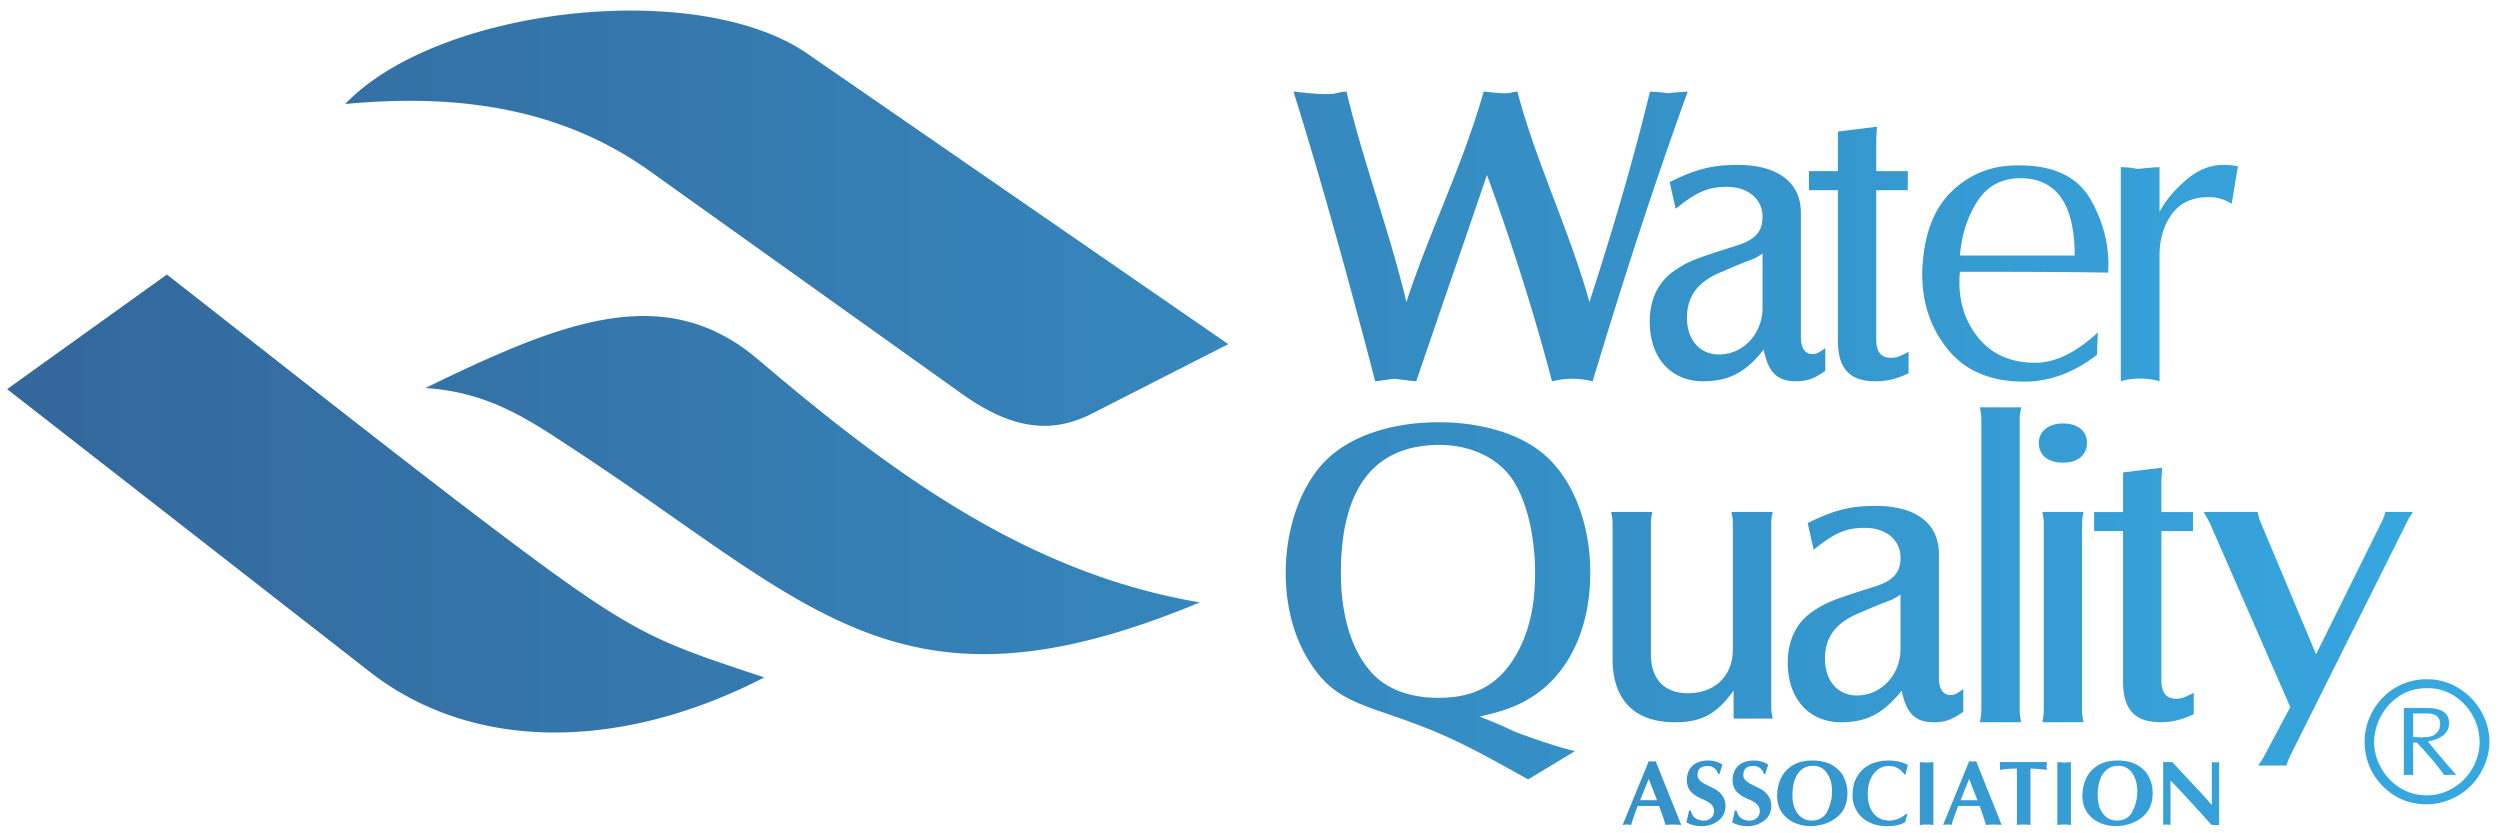 <svg xmlns="http://www.w3.org/2000/svg" width="162" height="54" viewBox="0 0 162 54">
    <defs>
        <linearGradient id="a" x1="0%" y1="50%" y2="50%">
            <stop offset="0%" stop-color="#34669A"/>
            <stop offset="100%" stop-color="#36A9E1"/>
        </linearGradient>
    </defs>
    <g fill="url(#a)" fill-rule="evenodd" transform="translate(-893 -2340)">
        <path d="M903.815 2357.789c6.451 5.034 17.756 14.004 24.208 18.737 6.452 4.733 8.052 5.229 14.503 7.37-8.796 4.541-18.551 5.105-25.586-.378l-23.479-18.302 10.354-7.427zm16.74 7.357c8.757-4.243 15.465-7.05 21.585-1.84 8.53 7.257 17.394 13.843 28.614 15.728-19.395 8.067-24.99.316-40.495-9.873-2.922-1.92-5.563-3.766-9.704-4.015zm43.17 1.673c-3.066 1.562-5.762.58-8.45-1.338l-20.163-14.39c-6.027-4.303-12.953-4.993-19.745-4.351 6.01-6.275 22.807-8.194 29.953-3.263l27.274 18.824-8.869 4.518zM995.06 2388.67c-.902-.197-2.614-.762-3.936-1.27a26.18 26.18 0 0 0-1.592-.706c-.21-.086-.42-.17-.66-.26 1.951-.423 3.093-.932 4.235-1.893 1.892-1.638 2.944-4.295 2.944-7.431 0-3.25-1.172-6.187-3.124-7.77-1.563-1.271-3.996-1.978-6.7-1.978-2.974 0-5.587.848-7.18 2.345-1.682 1.583-2.733 4.408-2.733 7.403 0 2.402.63 4.55 1.862 6.245.932 1.3 1.953 1.948 4.086 2.683 4.055 1.39 5.077 1.842 9.763 4.47l3.034-1.838zm-8.773-19.839c2.013 0 3.786.848 4.717 2.233.931 1.385 1.471 3.673 1.471 6.103 0 2.599-.63 4.662-1.862 6.188-1.05 1.271-2.433 1.864-4.415 1.864-1.984 0-3.575-.65-4.536-1.893-1.143-1.413-1.773-3.588-1.773-6.188 0-5.509 2.162-8.307 6.398-8.307zm19.052 17.735h2.534a3.432 3.432 0 0 1-.097-.823v-11.748c0-.36.023-.539.097-.822h-2.68c.073.309.097.488.097.822v8.098c0 1.697-1.169 2.828-2.898 2.828-1.535 0-2.412-.9-2.412-2.52v-8.406c0-.334.024-.513.097-.822h-2.68c.074.309.098.514.098.822v8.69c0 2.673 1.413 4.117 4.044 4.117 1.73 0 2.728-.544 3.8-2.06v1.824zm14.883-1.914c-.438.31-.584.387-.827.387-.488 0-.755-.387-.755-1.138v-8.016c0-1.966-1.487-3.103-4.093-3.103-1.632 0-2.68.259-4.41 1.112l.39 1.732c1.365-1.112 2.12-1.422 3.314-1.422 1.364 0 2.314.776 2.314 1.94 0 .957-.463 1.474-1.657 1.862-2.875.904-3.167 1.034-4.092 1.655-1.024.724-1.56 1.861-1.56 3.284 0 2.327 1.365 3.857 3.46 3.857 1.657 0 2.752-.573 3.922-2.048.317 1.5.877 2.048 2.119 2.048.658 0 1.145-.155 1.875-.677v-1.473zm-4.067-2.613c0 1.682-1.242 3.026-2.826 3.026-1.243 0-2.07-.957-2.07-2.378 0-1.424.73-2.38 2.313-3 .707-.31 1.39-.596 2.022-.828.196-.103.39-.207.56-.336v3.516zm-4.875-19.483c-.438.31-.585.388-.828.388-.488 0-.755-.388-.755-1.138v-8.017c0-1.965-1.487-3.102-4.093-3.102-1.632 0-2.68.259-4.41 1.112l.39 1.732c1.365-1.112 2.12-1.422 3.314-1.422 1.364 0 2.314.775 2.314 1.94 0 .956-.463 1.474-1.657 1.86-2.874.906-3.167 1.035-4.092 1.656-1.023.725-1.56 1.862-1.56 3.284 0 2.327 1.365 3.857 3.46 3.857 1.657 0 2.752-.573 3.922-2.047.317 1.5.877 2.047 2.119 2.047.658 0 1.145-.154 1.876-.676v-1.474zm-4.068-2.612c0 1.68-1.243 3.026-2.826 3.026-1.242 0-2.07-.957-2.07-2.38 0-1.422.73-2.378 2.313-3 .707-.31 1.388-.594 2.023-.826a4.11 4.11 0 0 0 .56-.337v3.517zm14.083 6.452c.072.34.097.539.097.908v18.585c0 .34-.025.567-.097.908h2.679a3.995 3.995 0 0 1-.098-.908v-18.585c0-.369.025-.568.098-.908h-2.68zm5.382 1.046c-.926 0-1.56.508-1.56 1.256 0 .8.586 1.281 1.584 1.281.95 0 1.535-.508 1.535-1.281 0-.775-.585-1.256-1.56-1.256zm-1.34 5.731c.073.314.098.497.098.837v11.95c0 .34-.025.523-.097.837h2.678a3.4 3.4 0 0 1-.097-.837v-11.95c0-.314.024-.496.097-.837h-2.678zm5.238 1.242v9.759c0 1.797.755 2.624 2.435 2.624.755 0 1.365-.154 2.144-.518v-1.387c-.658.333-.804.386-1.145.386-.633 0-.95-.386-.95-1.182v-9.682h2.046v-1.232h-2.046v-1.901c0-.18 0-.257.048-.976l-2.532.308v2.569h-1.877v1.232h1.877zm-18.478-22.091v9.758c0 1.798.755 2.624 2.435 2.624.755 0 1.365-.154 2.144-.518v-1.386c-.658.333-.804.385-1.145.385-.633 0-.95-.385-.95-1.182v-9.681h2.046v-1.233h-2.046v-1.9c0-.18 0-.257.049-.977l-2.533.309v2.568h-1.877v1.233h1.877zm29.312 33.496l-1.642 3.082c-.088.194-.235.412-.44.704h1.847c.059-.267.147-.438.265-.704l7.508-15.025c.117-.242.234-.436.41-.704h-1.789c-.058.268-.117.413-.263.704l-4.224 8.518-3.578-8.518a3.175 3.175 0 0 1-.206-.704h-3.494c.175.315.292.534.386.704l5.22 11.943zm-23.85-28.095c.057-2.373.694-4.148 1.915-5.325 1.222-1.177 2.72-1.737 4.497-1.68 2.202.019 3.719.783 4.552 2.292.832 1.51 1.193 3.06 1.082 4.656-1.776-.038-4.977-.057-9.602-.057-.149 1.632.221 3.023 1.109 4.171.888 1.15 2.146 1.724 3.775 1.724 1.295 0 2.646-.656 4.052-1.965l-.056 1.452c-1.498 1.158-3.071 1.737-4.718 1.737-2.146 0-3.784-.684-4.913-2.05-1.129-1.367-1.693-3.019-1.693-4.955zm9.88-1.168c0-3.303-1.155-4.974-3.468-5.012-1.258 0-2.207.503-2.845 1.51-.638 1.006-1.013 2.174-1.123 3.502h7.437zm2.99 8.15v-13.875c.355 0 .721.038 1.097.115.754-.077 1.224-.115 1.412-.115v2.897c.376-.715.946-1.4 1.71-2.057.762-.657 1.562-.985 2.398-.985.377 0 .7.029.972.086l-.407 2.434c-.44-.29-.93-.435-1.474-.435-1.067 0-1.867.367-2.4 1.101-.533.734-.8 1.632-.8 2.694v8.14a4.354 4.354 0 0 0-1.285-.175c-.44 0-.847.058-1.223.174zm-53.612-18.774c.493.037 1.21.164 2.16.164.776 0 .608-.127 1.275-.164 1.084 4.572 2.8 9.074 3.883 13.643 1.498-4.594 3.658-8.87 5.01-13.643.448.036.89.104 1.343.11.449.005.39-.067.838-.11 1.217 4.609 3.403 9.056 4.668 13.643 1.615-4.966 2.923-9.514 3.924-13.643.21.019.4.032.566.04.166.01.373.033.62.07.28-.037.51-.06.684-.07.176-.008.369-.021.58-.04-2.251 6.191-4.257 12.458-6.164 18.773a6.01 6.01 0 0 0-1.344-.163c-.386 0-.816.054-1.29.163a140.54 140.54 0 0 0-1.975-6.794 150.303 150.303 0 0 0-2.24-6.576c-.755 2.219-1.452 4.256-2.094 6.112-.64 1.856-1.47 4.275-2.49 7.258-.42-.036-.876-.09-1.369-.163a13.46 13.46 0 0 0-.658.081c-.246.037-.456.064-.632.082a454.574 454.574 0 0 0-1.528-5.743 440.547 440.547 0 0 0-1.95-6.986 287.035 287.035 0 0 0-1.817-6.044zm71.954 44.298v-4.352h1.488c.962 0 1.443.326 1.443.977 0 .621-.458 1.02-1.374 1.193.128.16.342.416.641.772.3.357.536.635.71.836.174.2.337.392.49.574a2.649 2.649 0 0 0-.376-.023 3.317 3.317 0 0 0-.397.023 22.063 22.063 0 0 0-1.785-2.114h-.238v2.114a2.004 2.004 0 0 0-.602 0zm.602-2.466c.28 0 .466.009.556.023a1.15 1.15 0 0 1 .24-.023c.287 0 .518-.08.692-.239a.753.753 0 0 0 .262-.579c0-.478-.28-.716-.841-.716h-.909v1.534zm-3.148.307a4.145 4.145 0 0 1 1.085-2.767c.36-.397.788-.71 1.284-.937a4.08 4.08 0 0 1 1.665-.353c.757 0 1.447.194 2.068.58a4.185 4.185 0 0 1 1.46 1.516 3.9 3.9 0 0 1 .528 1.938v.023a3.95 3.95 0 0 1-.34 1.562c-.22.496-.515.93-.887 1.302-.37.37-.806.66-1.306.868-.5.209-1.008.313-1.523.313-1.121 0-2.068-.386-2.841-1.16-.772-.772-1.17-1.734-1.193-2.885zm.614 0c0 .568.148 1.123.444 1.665.294.542.703.976 1.226 1.306.523.33 1.106.495 1.75.495.599 0 1.162-.157 1.693-.472.53-.314.951-.74 1.261-1.278.31-.538.466-1.11.466-1.716a3.5 3.5 0 0 0-.437-1.676 3.51 3.51 0 0 0-1.221-1.312 3.14 3.14 0 0 0-1.762-.49c-.674 0-1.269.171-1.784.512a3.53 3.53 0 0 0-1.192 1.302 3.694 3.694 0 0 0-.444 1.664zm-48.69 5.38l1.69-4.123c.035.004.075.007.119.009.043.002.076.005.1.009.135-.007.212-.014.232-.018l1.655 4.124a9.248 9.248 0 0 0-.306-.015c-.069-.003-.148-.005-.234-.01-.07.005-.135.007-.193.01-.057.002-.153.006-.288.015a16.311 16.311 0 0 0-.415-1.229h-1.388c-.083.226-.144.391-.181.496-.038.105-.083.233-.134.386a4.512 4.512 0 0 0-.106.347 1.933 1.933 0 0 0-.157-.015c-.043-.003-.088-.005-.14-.01-.04.005-.075.007-.104.01a3.06 3.06 0 0 0-.15.015zm2.224-1.601l-.534-1.377-.558 1.377h1.092zm2.07.676h.118c.104.42.378.635.826.647a.653.653 0 0 0 .486-.166.576.576 0 0 0 .196-.445.607.607 0 0 0-.175-.437c-.117-.12-.318-.237-.602-.353-.336-.146-.584-.313-.745-.5-.16-.189-.24-.435-.24-.74 0-.225.05-.434.148-.625a1.08 1.08 0 0 1 .46-.457c.207-.113.467-.17.78-.17a1.8 1.8 0 0 1 .505.075c.17.05.308.117.414.204l-.094.28c-.04.115-.071.217-.095.309h-.089a.764.764 0 0 0-.238-.363.647.647 0 0 0-.438-.148c-.225-.004-.392.046-.5.148-.106.103-.16.25-.16.445 0 .225.175.423.523.593l.439.22c.582.277.865.683.85 1.216a1.146 1.146 0 0 1-.497.946 1.776 1.776 0 0 1-1.095.33c-.371-.012-.688-.097-.949-.255.079-.262.137-.513.172-.754zm2.967 0h.119c.102.42.377.635.823.647a.655.655 0 0 0 .487-.166.576.576 0 0 0 .196-.445.607.607 0 0 0-.175-.437c-.116-.12-.317-.237-.602-.353-.336-.146-.585-.313-.745-.5-.16-.189-.24-.435-.24-.74 0-.225.05-.434.149-.625.098-.192.251-.344.46-.457.207-.113.467-.17.779-.17.166 0 .335.026.505.075.17.05.309.117.415.204-.023.071-.055.165-.095.28a4.42 4.42 0 0 0-.095.309h-.089a.764.764 0 0 0-.238-.363.647.647 0 0 0-.438-.148c-.225-.004-.392.046-.499.148-.106.103-.16.25-.16.445 0 .225.174.423.523.593l.438.22c.582.277.865.683.849 1.216a1.143 1.143 0 0 1-.496.946 1.776 1.776 0 0 1-1.094.33c-.372-.012-.689-.097-.95-.255.08-.262.137-.513.173-.754zm2.758-1.103c.009-.348.09-.686.246-1.012a1.95 1.95 0 0 1 .742-.81c.338-.214.77-.32 1.296-.32.495 0 .913.096 1.256.287.34.192.594.45.758.772.164.322.247.675.247 1.059 0 .656-.22 1.169-.659 1.536-.439.368-1 .568-1.685.6a2.734 2.734 0 0 1-.925-.157 1.977 1.977 0 0 1-.896-.626c-.257-.305-.387-.72-.392-1.246a.258.258 0 0 0 .012-.083zm3.548-.137c0-.49-.112-.89-.335-1.198a1.047 1.047 0 0 0-.893-.463h-.011c-.317.004-.575.097-.775.28-.2.181-.344.418-.43.713-.088.296-.127.62-.119.977.004.324.062.606.175.848.113.24.26.423.446.546.183.122.386.184.607.184.49 0 .836-.205 1.036-.614.199-.41.299-.833.299-1.273zm1.329.267c.003-.463.089-.846.252-1.15.164-.306.366-.54.605-.701.24-.162.485-.273.739-.332a3.165 3.165 0 0 1 1.51.006 1.8 1.8 0 0 1 .478.195 9.82 9.82 0 0 0-.143.611h-.077c-.265-.364-.594-.545-.985-.545-.396-.012-.726.148-.994.48-.267.333-.4.78-.4 1.341 0 .506.122.92.367 1.237.246.318.6.478 1.063.478.17 0 .353-.04.552-.12.197-.078.363-.185.498-.32l.082.036-.135.51c-.301.17-.693.256-1.175.256-.455 0-.852-.09-1.19-.27a1.905 1.905 0 0 1-1.047-1.712zm4.36-2.171l.44.035.439-.035v4.082a2.664 2.664 0 0 0-.878 0v-4.082zm1.507 4.07l1.692-4.124c.036.004.075.007.118.009.043.002.077.005.1.009.135-.007.213-.014.233-.018l1.654 4.124a9.102 9.102 0 0 0-.305-.015c-.07-.003-.147-.005-.234-.01-.072.005-.136.007-.193.01a10.47 10.47 0 0 0-.288.015 16.749 16.749 0 0 0-.415-1.229h-1.388c-.083.226-.143.391-.18.496-.038.105-.083.233-.135.386a4.61 4.61 0 0 0-.107.347 1.897 1.897 0 0 0-.157-.015c-.041-.003-.088-.005-.14-.01-.039.005-.073.007-.104.01a3.17 3.17 0 0 0-.15.015zm2.225-1.602l-.533-1.377-.558 1.377h1.091zm2.558 1.602v-3.649c-.4 0-.77.03-1.11.088.004-.03.007-.062.009-.091l.006-.069a1.082 1.082 0 0 0 0-.16l-.006-.082a2.106 2.106 0 0 0-.009-.107h3.055c-.007.09-.02.184-.035.279.015.094.028.172.035.23a9.989 9.989 0 0 0-1.067-.088v3.649a6.235 6.235 0 0 0-.258-.015c-.062-.003-.13-.005-.205-.01-.064.005-.12.007-.172.01a6.787 6.787 0 0 0-.243.015zm2.622-4.07l.44.035.438-.035v4.082a2.674 2.674 0 0 0-.879 0v-4.082zm1.632 2.04c.007-.347.09-.685.245-1.01.157-.328.404-.598.742-.81.339-.215.77-.321 1.296-.321.495 0 .913.096 1.255.287.342.192.596.45.76.772.164.322.246.675.246 1.059 0 .656-.22 1.169-.659 1.536-.438.368-1 .568-1.684.6a2.742 2.742 0 0 1-.926-.157 1.982 1.982 0 0 1-.896-.626c-.257-.305-.387-.72-.391-1.246a.286.286 0 0 0 .012-.083zm3.547-.136c0-.49-.111-.89-.335-1.198a1.047 1.047 0 0 0-.893-.463h-.012c-.317.004-.574.097-.774.28-.2.181-.343.418-.43.713-.087.296-.127.62-.118.977.003.324.062.606.174.848.113.24.261.423.445.546.184.122.386.184.608.184.49 0 .836-.205 1.036-.614.2-.41.3-.833.3-1.273zm1.679 2.166v-4.07h.594c.11.122.295.324.554.602l.751.803c.24.258.459.492.653.703.193.213.393.437.6.674v-2.782l.108.009c.034.002.074.007.122.014.056-.007.1-.012.133-.014.034-.002.07-.006.11-.01v4.083l-.498-.012a63.06 63.06 0 0 0-.712-.796l-.738-.806c-.24-.262-.457-.494-.65-.7a26.696 26.696 0 0 0-.552-.57v2.872a2.986 2.986 0 0 0-.154-.015c-.032-.003-.07-.005-.112-.01-.033.005-.062.007-.087.01a1.756 1.756 0 0 0-.122.015z"/>
    </g>
</svg>

